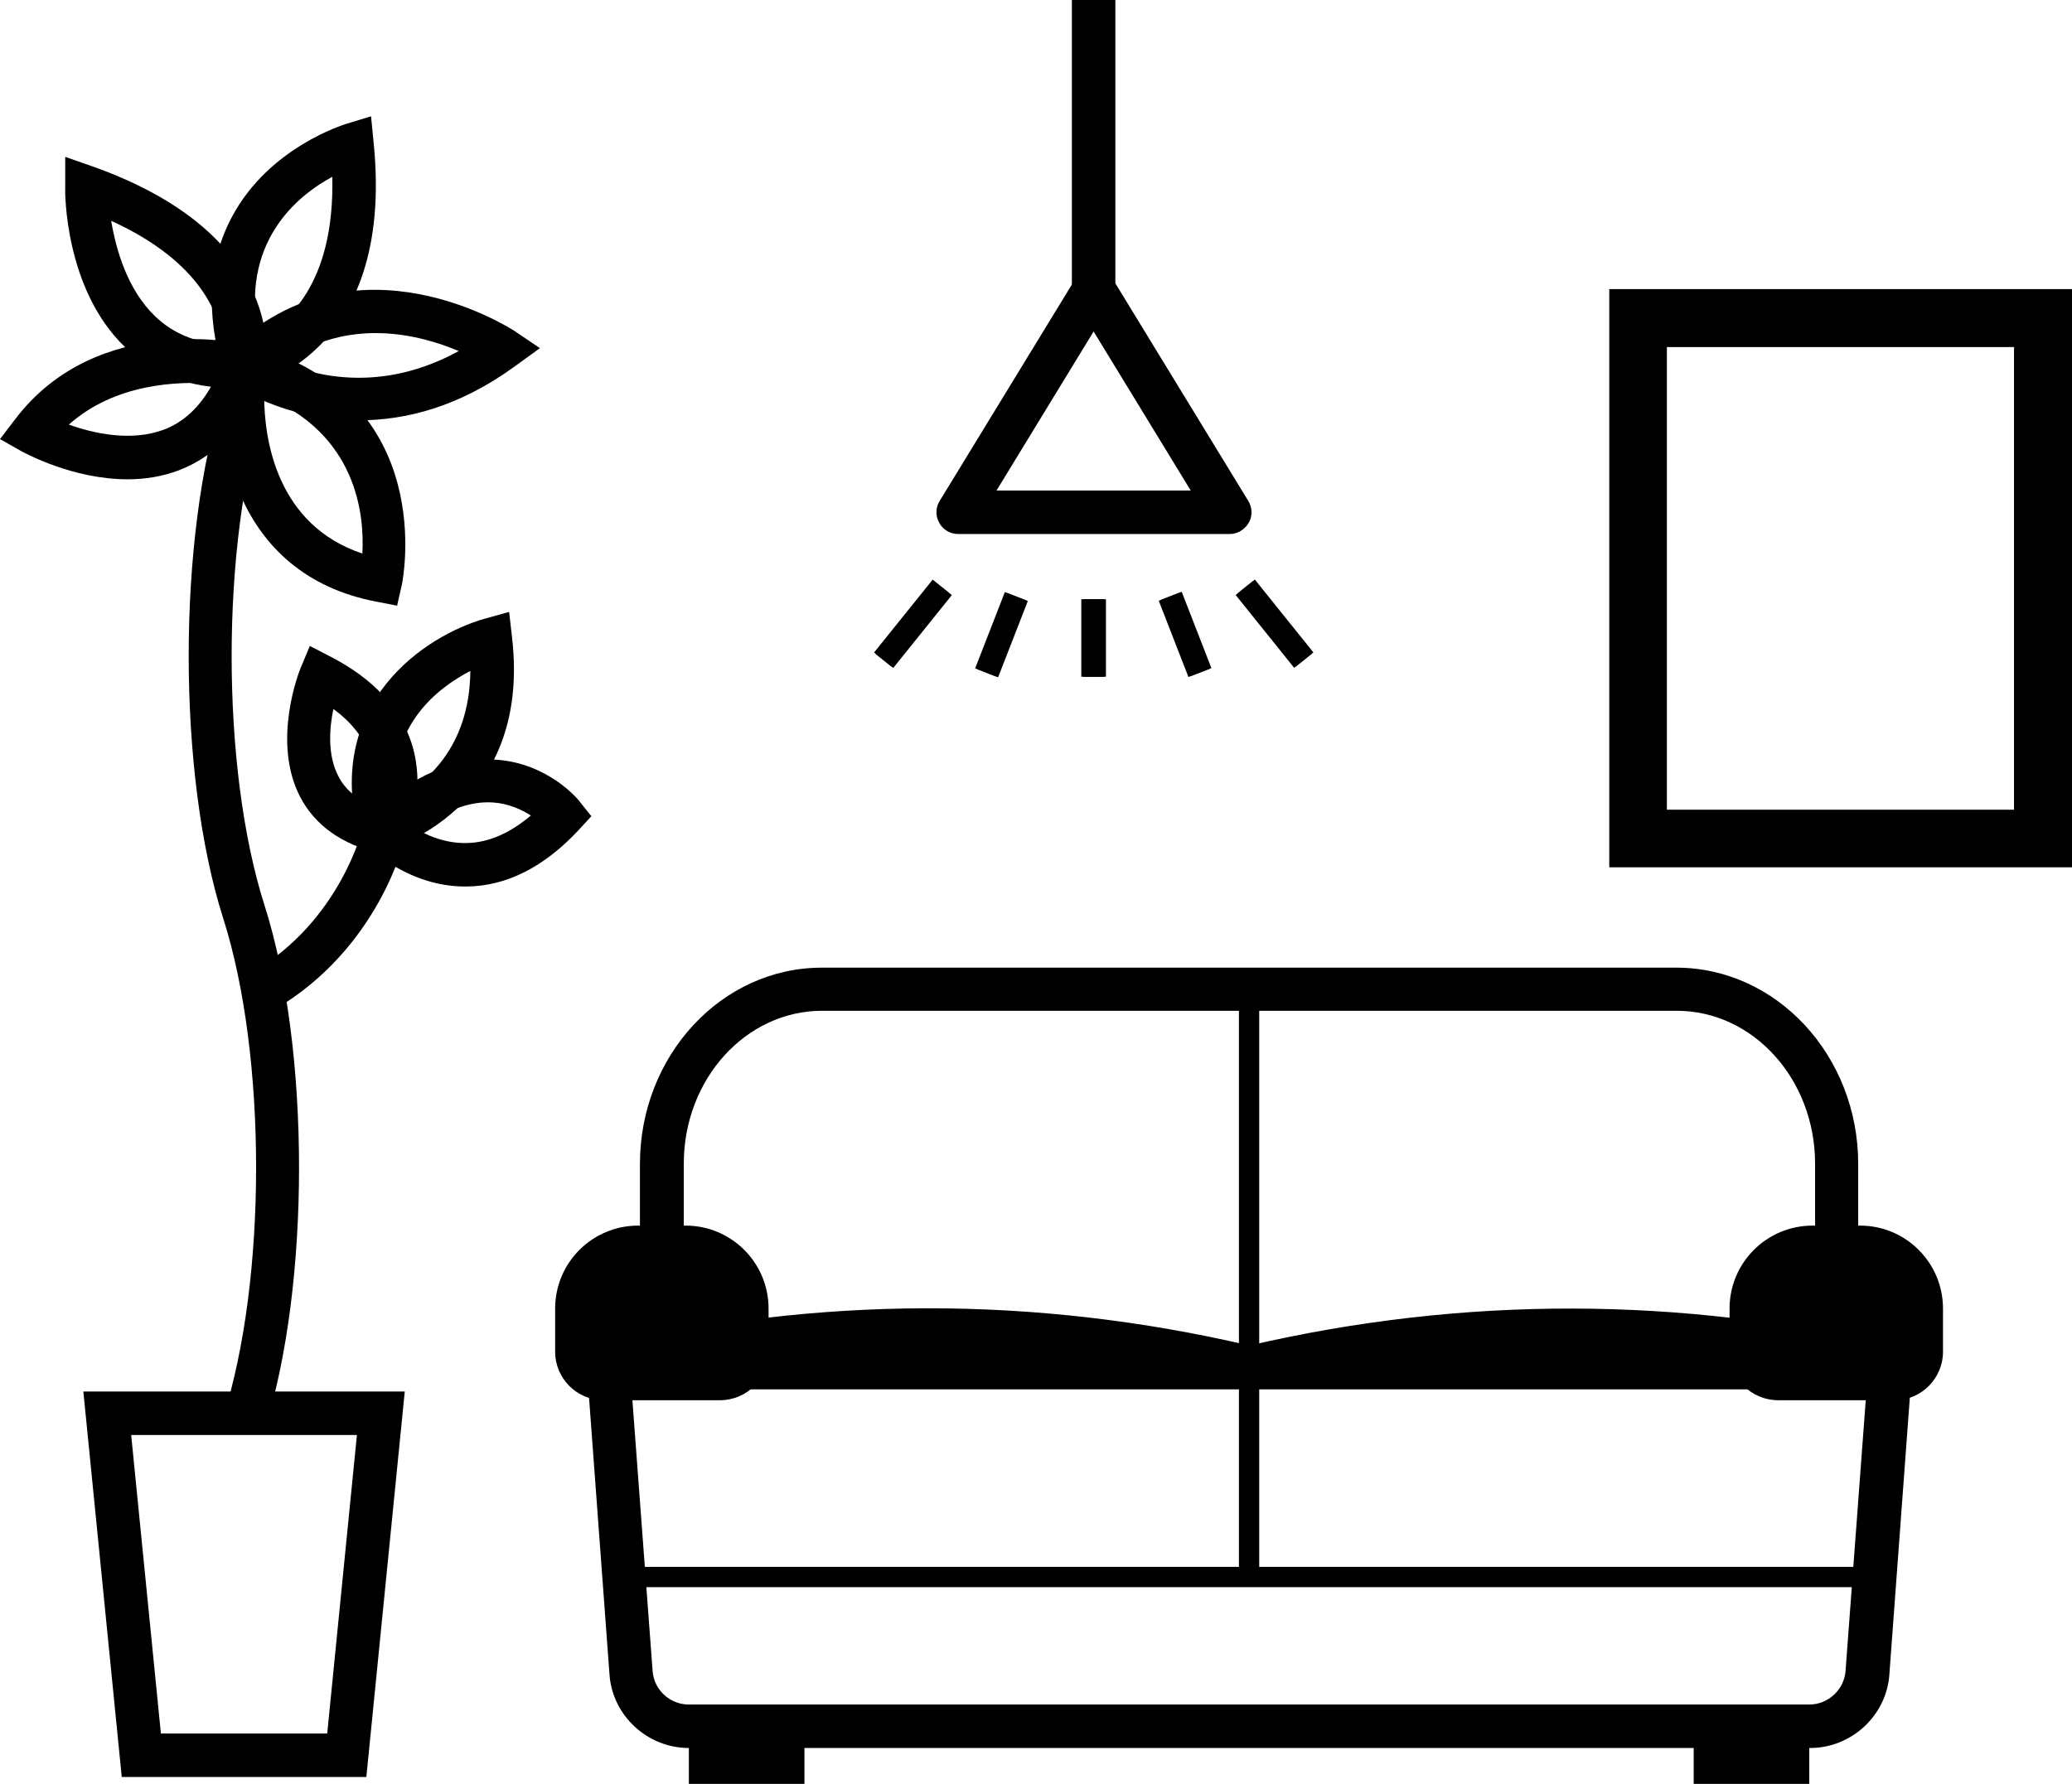 <?xml version="1.0" encoding="UTF-8"?><svg id="b" xmlns="http://www.w3.org/2000/svg" width="57.18" height="49.24" viewBox="0 0 57.18 49.24"><g id="c"><g><g><path d="m51.28,38.35H17.66v-6.22c0-2.99,2.25-5.42,5.02-5.42h23.58c2.77,0,5.02,2.43,5.02,5.42v6.22Zm-32.41-1.2h31.22v-5.03c0-2.33-1.71-4.22-3.82-4.22h-23.58c-2.11,0-3.82,1.89-3.82,4.22v5.03Z" fill="#000"/><path d="m49.93,48.25h-30.92c-1.14,0-2.11-.89-2.19-2.03l-.66-8.93.5-.12c5.91-1.4,11.9-1.41,17.82-.03,5.91-1.37,11.91-1.36,17.82.03l.5.12-.66,8.93c-.08,1.14-1.05,2.03-2.19,2.03Zm-32.51-10.03l.59,7.91c.04.52.48.92,1,.92h30.92c.52,0,.96-.41,1-.92l.59-7.91c-5.61-1.25-11.3-1.21-16.91.11l-.14.03-.14-.03c-5.61-1.32-11.29-1.36-16.91-.11Z" fill="#000"/><path d="m19.87,38.65h-3.21c-.74,0-1.34-.6-1.34-1.34v-1.19c0-1.27,1.03-2.29,2.29-2.29h1.31c1.27,0,2.29,1.03,2.29,2.29v1.19c0,.74-.6,1.34-1.34,1.34Z" fill="#000"/><path d="m52.28,38.65h-3.21c-.74,0-1.34-.6-1.34-1.34v-1.19c0-1.27,1.03-2.29,2.29-2.29h1.31c1.27,0,2.29,1.03,2.29,2.29v1.19c0,.74-.6,1.34-1.34,1.34Z" fill="#000"/><rect x="34.19" y="26.9" width=".56" height="16.63" fill="#000"/><rect x="17.22" y="43.25" width="34.5" height=".56" fill="#000"/><rect x="19.01" y="47.65" width="3.19" height="1.6" fill="#000"/><rect x="46.74" y="47.65" width="3.19" height="1.6" fill="#000"/></g><g><path d="m10.11,49.05H3.36l-1.06-10.64h8.87l-1.06,10.64Zm-5.66-1.2h4.58l.82-8.24H3.62l.82,8.24Z" fill="#000"/><path d="m7.3,39.47l-1.14-.36c1.21-3.79,1.21-9.97,0-13.76-1.27-3.99-1.27-10.49,0-14.48l1.14.36c-1.21,3.79-1.21,9.97,0,13.76,1.27,3.99,1.27,10.49,0,14.48Z" fill="#000"/><path d="m10.97,16.72l-.57-.11c-3.98-.75-4.52-4.64-4.26-6.59l.09-.68.66.18c5.28,1.45,4.21,6.57,4.2,6.62l-.13.57Zm-3.68-5.79c0,1.21.35,3.56,2.71,4.35.06-1.09-.16-3.31-2.71-4.35Z" fill="#000"/><path d="m9.93,11.61c-2.09,0-3.52-1-3.55-1.02l-.58-.42.52-.5c3.52-3.4,7.83-.56,7.87-.54l.71.48-.69.5c-1.55,1.13-3.03,1.49-4.28,1.49Zm-2.13-1.61c.95.4,2.76.84,4.86-.31-1.09-.46-3.04-.96-4.86.31Z" fill="#000"/><path d="m6.31,10.78l-.15-.51c-.49-1.63-.41-3.08.25-4.3,1.02-1.9,3.06-2.52,3.14-2.55l.69-.21.07.72c.61,5.98-3.44,6.75-3.48,6.75l-.52.09Zm2.86-5.9c-.98.53-2.56,1.82-2.03,4.44.77-.38,2.1-1.47,2.03-4.44Z" fill="#000"/><path d="m6.44,10.71c-1.21,0-2.21-.38-2.99-1.13-1.67-1.6-1.66-4.3-1.65-4.41v-.84s.8.28.8.28c5.4,1.94,4.75,5.46,4.72,5.61l-.09.45-.46.02c-.11,0-.22,0-.32,0Zm-3.37-4.61c.13.78.44,1.89,1.21,2.63.49.47,1.11.73,1.87.78-.07-.76-.56-2.26-3.07-3.41Z" fill="#000"/><path d="m12.83,24.47c-1.55,0-2.61-1.05-2.66-1.09l-.43-.44.45-.42c1.17-1.11,2.36-1.63,3.51-1.55,1.44.1,2.27,1.11,2.3,1.16l.32.4-.35.38c-.95,1.02-1.99,1.55-3.09,1.56-.02,0-.04,0-.06,0Zm-1.27-1.55c.33.19.79.36,1.32.35.6-.01,1.19-.27,1.77-.76-.25-.16-.61-.33-1.05-.36-.65-.04-1.32.22-2.04.76Z" fill="#000"/><path d="m10.05,23.6l-.15-.57c-.95-3.65,1.85-5.49,3.47-5.95l.68-.19.08.7c.56,4.8-3.46,5.87-3.5,5.88l-.58.14Zm2.93-5.08c-.89.46-2.27,1.51-2.05,3.53.78-.4,2.03-1.38,2.05-3.53Z" fill="#000"/><path d="m10.92,23.65l-.45-.1c-1.04-.24-1.78-.77-2.19-1.56-.79-1.53-.02-3.47.02-3.56l.25-.6.58.3c1.16.6,1.91,1.4,2.23,2.39.45,1.42-.19,2.67-.22,2.73l-.21.41Zm-1.72-4.08c-.11.53-.17,1.27.14,1.86.18.35.48.61.9.79.16-.62.21-1.74-1.04-2.65Z" fill="#000"/><path d="m3.52,13.23c-1.52,0-2.84-.73-2.92-.77l-.6-.34.42-.55c2.28-3,6.29-2.09,6.46-2.05l.64.15-.22.63c-.47,1.36-1.27,2.26-2.36,2.68-.47.18-.96.25-1.42.25Zm-1.62-1.51c.67.24,1.71.48,2.62.14.56-.21,1.01-.64,1.35-1.27-.96-.07-2.69-.01-3.97,1.13Z" fill="#000"/><path d="m10.6,22.96s-.64,2.82-3.34,4.4" fill="#000"/><path d="m7.56,27.87l-.6-1.03c2.45-1.43,3.05-3.99,3.06-4.01l1.17.26c-.03.13-.73,3.09-3.62,4.78Z" fill="#000"/></g><rect x="45.21" y="8.78" width="11.17" height="14.37" fill="none"/><path d="m55.58,22.35h-9.58v-12.77h9.58v12.77Zm1.6-14.37h-12.77v15.96h12.77V7.98Z" fill="#000"/><rect x="29.58" width="1.2" height="8" fill="#000"/><path d="m33.93,14.74h-7.49c-.22,0-.42-.12-.52-.31-.11-.19-.1-.42.01-.6l3.75-6.14c.11-.18.3-.29.51-.29h0c.21,0,.4.11.51.29l3.75,6.14c.11.18.12.42.01.6-.11.19-.31.31-.52.31Zm-6.43-1.2h5.36l-2.68-4.39-2.68,4.39Z" fill="#000"/><rect x="29.84" y="16.54" width=".68" height="2.14" fill="#000"/><rect x="29.9" y="16.54" width=".56" height="2.14" fill="#000"/><g><line x1="32.3" y1="16.46" x2="33.12" y2="18.57" fill="#000"/><rect x="32.37" y="16.38" width=".68" height="2.26" transform="translate(-4.13 13.06) rotate(-21.27)" fill="#000"/></g><rect x="32.43" y="16.38" width=".56" height="2.26" transform="translate(-4.13 13.06) rotate(-21.27)" fill="#000"/><g><line x1="34.36" y1="16.21" x2="35.98" y2="18.22" fill="#000"/><rect x="34.83" y="15.93" width=".68" height="2.58" transform="translate(-3.03 25.82) rotate(-38.78)" fill="#000"/></g><rect x="34.89" y="15.93" width=".56" height="2.58" transform="translate(-3.03 25.82) rotate(-38.78)" fill="#000"/><g><line x1="28.06" y1="16.46" x2="27.24" y2="18.57" fill="#000"/><rect x="26.51" y="17.17" width="2.26" height=".68" transform="translate(1.29 36.92) rotate(-68.72)" fill="#000"/></g><rect x="26.51" y="17.24" width="2.26" height=".56" transform="translate(1.29 36.92) rotate(-68.72)" fill="#000"/><g><line x1="26" y1="16.21" x2="24.38" y2="18.22" fill="#000"/><rect x="23.9" y="16.88" width="2.58" height=".68" transform="translate(-4.01 26.06) rotate(-51.2)" fill="#000"/></g><rect x="23.9" y="16.94" width="2.58" height=".56" transform="translate(-4.01 26.08) rotate(-51.24)" fill="#000"/></g></g></svg>
